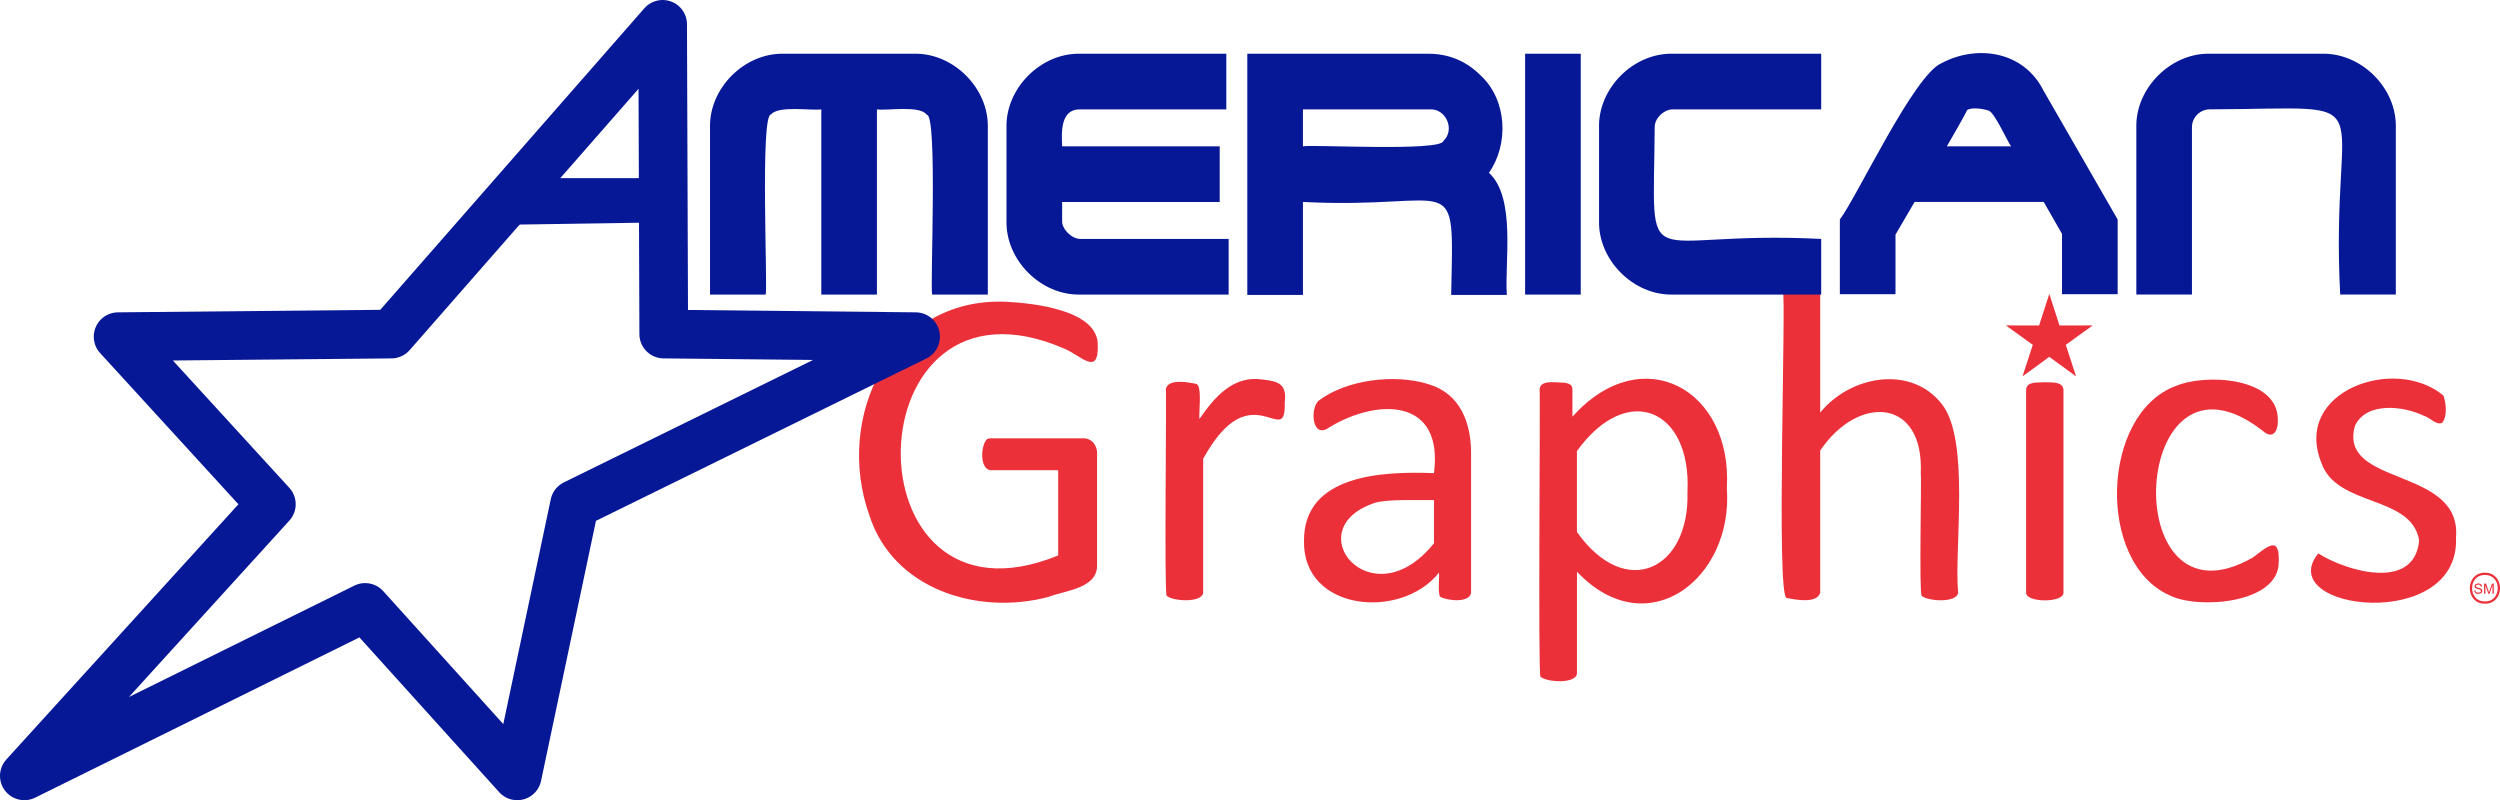 <?xml version="1.0" encoding="UTF-8"?>
<svg xmlns="http://www.w3.org/2000/svg" viewBox="0 0 821.71 263.01">
  <g fill="#eb303a">
    <path d="m807.25 176.62c1.42 31.5-60.42 24.04-45.28 5.28 9.07 5.78 31.72 12.58 33.16-4.31-2.57-15.02-27.1-10.81-32.14-25.5-9.47-23.58 24.22-35.41 40.13-22.07.87 2.48 1.35 6.81-.41 8.95-2.01.87-3.73-1.59-6.01-2.31-6.6-3.18-18.79-4.77-22.65 3.25-5.74 20.19 35.05 13.32 33.21 36.71"></path>
    <path d="m748.98 184.64c.21 13.77-26.46 15.72-35.74 11.09-24.23-10.59-22.79-59.68 1.88-68.85 9.65-4.13 33.38-3.01 33.56 10.81.25 3.89-1.57 6.95-4.87 3.98-43.78-34.21-48.66 67.75-3.27 41.53 4.77-3.6 8.75-7.35 8.45 1.44"></path>
    <path d="m678.23 194.84c-.04 3.36-12.3 3.28-12.28 0v-66.9c.35-2.65 3.83-2.12 6.09-2.31 2.36.15 5.73-.34 6.19 2.31z"></path>
    <path d="m643.6 194.84c-.45 3.44-10.1 2.78-11.97.99-.92-.86.02-39.12-.31-40.16 1.15-25.01-20.6-26.04-33.05-7.58v46.75c-1.11 3.66-8.14 2.27-11.03 1.7-3.54-.45-.06-99.3-1.25-100.99-.14-3.53 12.42-3.32 12.28 0v40.06c10.07-12.37 30.08-15.66 40.06-2.69 9.31 11.98 3.91 47.5 5.28 61.92z"></path>
    <path d="m422.27 132.33c.5 15.98-10.96-10.55-26.81 18.49v44.01c-.46 3.45-10.13 2.78-12 .99-.84-1.06.02-66.71-.28-67.89.64-3.59 7.4-2.31 9.97-1.75 2.14.42.74 10.11 1.12 11.49 5.07-7.41 11.2-14.25 20.47-12.96 5.38.59 8.34 1.41 7.53 7.61"></path>
    <path d="m360.83 113.61c.22 9.98-5.37 3.45-10.86 1.04-70.47-30.73-72.53 96.73-2.16 67.91v-28.01h-22.3c-3.53-.47-3.21-8.1-1.12-10.2.31-.18.66-.28 1.12-.28h30.54c2.81-.08 4.71 2.41 4.54 5.2v36.63c.02 7.51-10.39 8.15-16.13 10.33-23.29 6.12-50.93-2.63-58.7-26.82-11.58-32.25 7.1-71.6 44.57-70.24 9.32.43 30.84 2.73 30.49 14.43"></path>
  </g>
  <path d="m165.16 58.56h56.87v14.47l-69.28 1.04z" fill="#071897" fill-rule="evenodd"></path>
  <path d="m702.18 96.81v-54.86c-.34-12.96 11.34-24.64 24.3-24.3h36.57c13.07-.35 24.75 11.26 24.42 24.3v54.86h-18.29c-3.51-68.03 16.87-61.09-42.71-60.87-3.34-.07-6.08 2.67-6.01 6.01v54.86h-18.29zm-41.18-48.72c-1.26-1.73-5.33-10.95-7.29-11.7-1.39-.53-5.58-1.32-7.16-.19-.75 1.74-5.6 10.09-6.65 11.89zm-31.71 18.29-6.27 10.74v19.57h-18.29v-24.55c5.78-7.68 24.44-47.74 33.5-51.41 11.44-6.09 26.83-4.04 33.38 8.95 0 0 24.43 42.46 24.43 42.46v24.55h-18.29v-19.82l-6.01-10.49h-42.46zm-30.69 30.44h-48.72c-12.96.34-24.64-11.33-24.3-24.3v-30.56c-.34-12.96 11.33-24.64 24.3-24.3h48.72v18.29h-48.72c-2.89-.07-6.16 2.97-6.01 6.01-.33 51.15-5.87 33.51 54.73 36.57zm-97.32 0v-79.16h18.29v79.16zm-31.2-60.87h-41.82v12.15c2.66-.67 45.68 1.78 46.16-1.79 3.89-3.57.94-10.58-4.35-10.36zm-60.1-18.29h59.46c6.73 0 12.49 2.39 17.26 7.16 8.75 8.16 9.25 22.64 2.69 31.97 8.97 8.2 5.12 29.45 5.88 40.15h-18.29c.86-42.85 2.46-27.96-48.72-30.56v30.56h-18.29v-79.28zm-60.87 54.86c-.17 2.84 3.31 6.1 6.01 6.01h48.72v18.29s-48.72 0-48.72 0c-12.96.34-24.64-11.33-24.3-24.3v-30.56c-.34-12.96 11.33-24.64 24.3-24.3h47.95v18.29h-47.95c-6.62-.21-6.23 7.55-6.01 12.15h51.79v18.29h-51.79v6.14zm-60.87 24.3h-18.29v-60.87c-3.3.48-14.07-1.33-16.5 1.66-3.68-.25-1.05 57.07-1.79 59.21h-18.29v-54.86c-.34-12.96 11.33-24.64 24.3-24.3h42.71c12.96-.34 24.64 11.34 24.3 24.3v54.86h-18.29c-.73-2.12 1.87-59.46-1.79-59.08-2.08-3.23-13.22-1.29-16.37-1.79v60.87z" fill="#071897"></path>
  <path d="m554.64 161.76c1.4-27.3-19.73-36.49-36.33-13.52v26.61c15.98 22.6 37.09 12.43 36.33-13.09m12.94-1.42c2.29 29.84-26.17 51.94-49.26 27.57v33.46c-.33 3.55-10.19 2.85-12 1.04-.83-1.07.01-93.28-.28-94.47.25-3.3 5.66-2.11 7.92-2.18 1.44.17 2.93.58 2.87 2.18v9.01c22.9-25.5 52.64-9.01 50.76 23.39z" fill="#eb303a"></path>
  <path d="m471.33 164.37c-5.13.1-14.67-.39-19.25.84-26.18 8.48-1.33 39.03 19.25 13.34zm12.2 30.54c-.74 3.39-7.74 2.48-10.05 1.32-1.03-.59-.3-7.04-.51-8.02-12.32 15.64-44.84 12.81-44.37-10.48-.07-21.85 26.01-22.85 42.72-22.22 3.2-24.56-18.18-24.78-34.3-15.12-5.76 4.28-6.55-5.99-3.63-8.68 9.28-7.04 25.18-8.85 36-5.48 10.72 3.15 14.3 12.91 14.13 23.54v45.13z" fill="#eb303a"></path>
  <path d="m673.57 96.6 3.35 10.38 10.91-.02-8.84 6.39 3.39 10.37-8.81-6.43-8.81 6.43 3.39-10.37-8.84-6.39 10.91.02z" fill="#eb303a" fill-rule="evenodd"></path>
  <path d="m217.8 8 .36 101.8 82.79.86-112.09 55.07-18.85 89.28-49.99-55.36-112.02 55.36 81.19-89.28-50.37-55.07 89.82-.86z" fill="none" stroke="#071897" stroke-linecap="round" stroke-linejoin="round" stroke-width="16"></path>
  <path d="m813.24 194.08.41-.04c-.03 1.37 2.84.63 1.42-.26-.4-.15-1.37-.24-1.59-.68-.75-1.53 2.31-1.87 2.3-.34l-.42.03c.05-.99-2.1-.75-1.44.16.4.29 1.57.29 1.83.79.85 1.69-2.55 2.05-2.5.34" fill="#eb303a"></path>
  <path d="m816.48 195.15v-3.32h.66c.12.35.86 2.55.95 2.85.1-.31.85-2.48.98-2.85h.59v3.32h-.42v-2.78l-.97 2.78h-.4l-.96-2.83v2.83h-.42z" fill="#eb303a"></path>
  <path d="m816.75 188.62c6.12-.09 6.12 9.52 0 9.43-6.12.09-6.12-9.52 0-9.43z" fill="none" stroke="#eb303a" stroke-miterlimit="2.61" stroke-width=".75"></path>
</svg>

